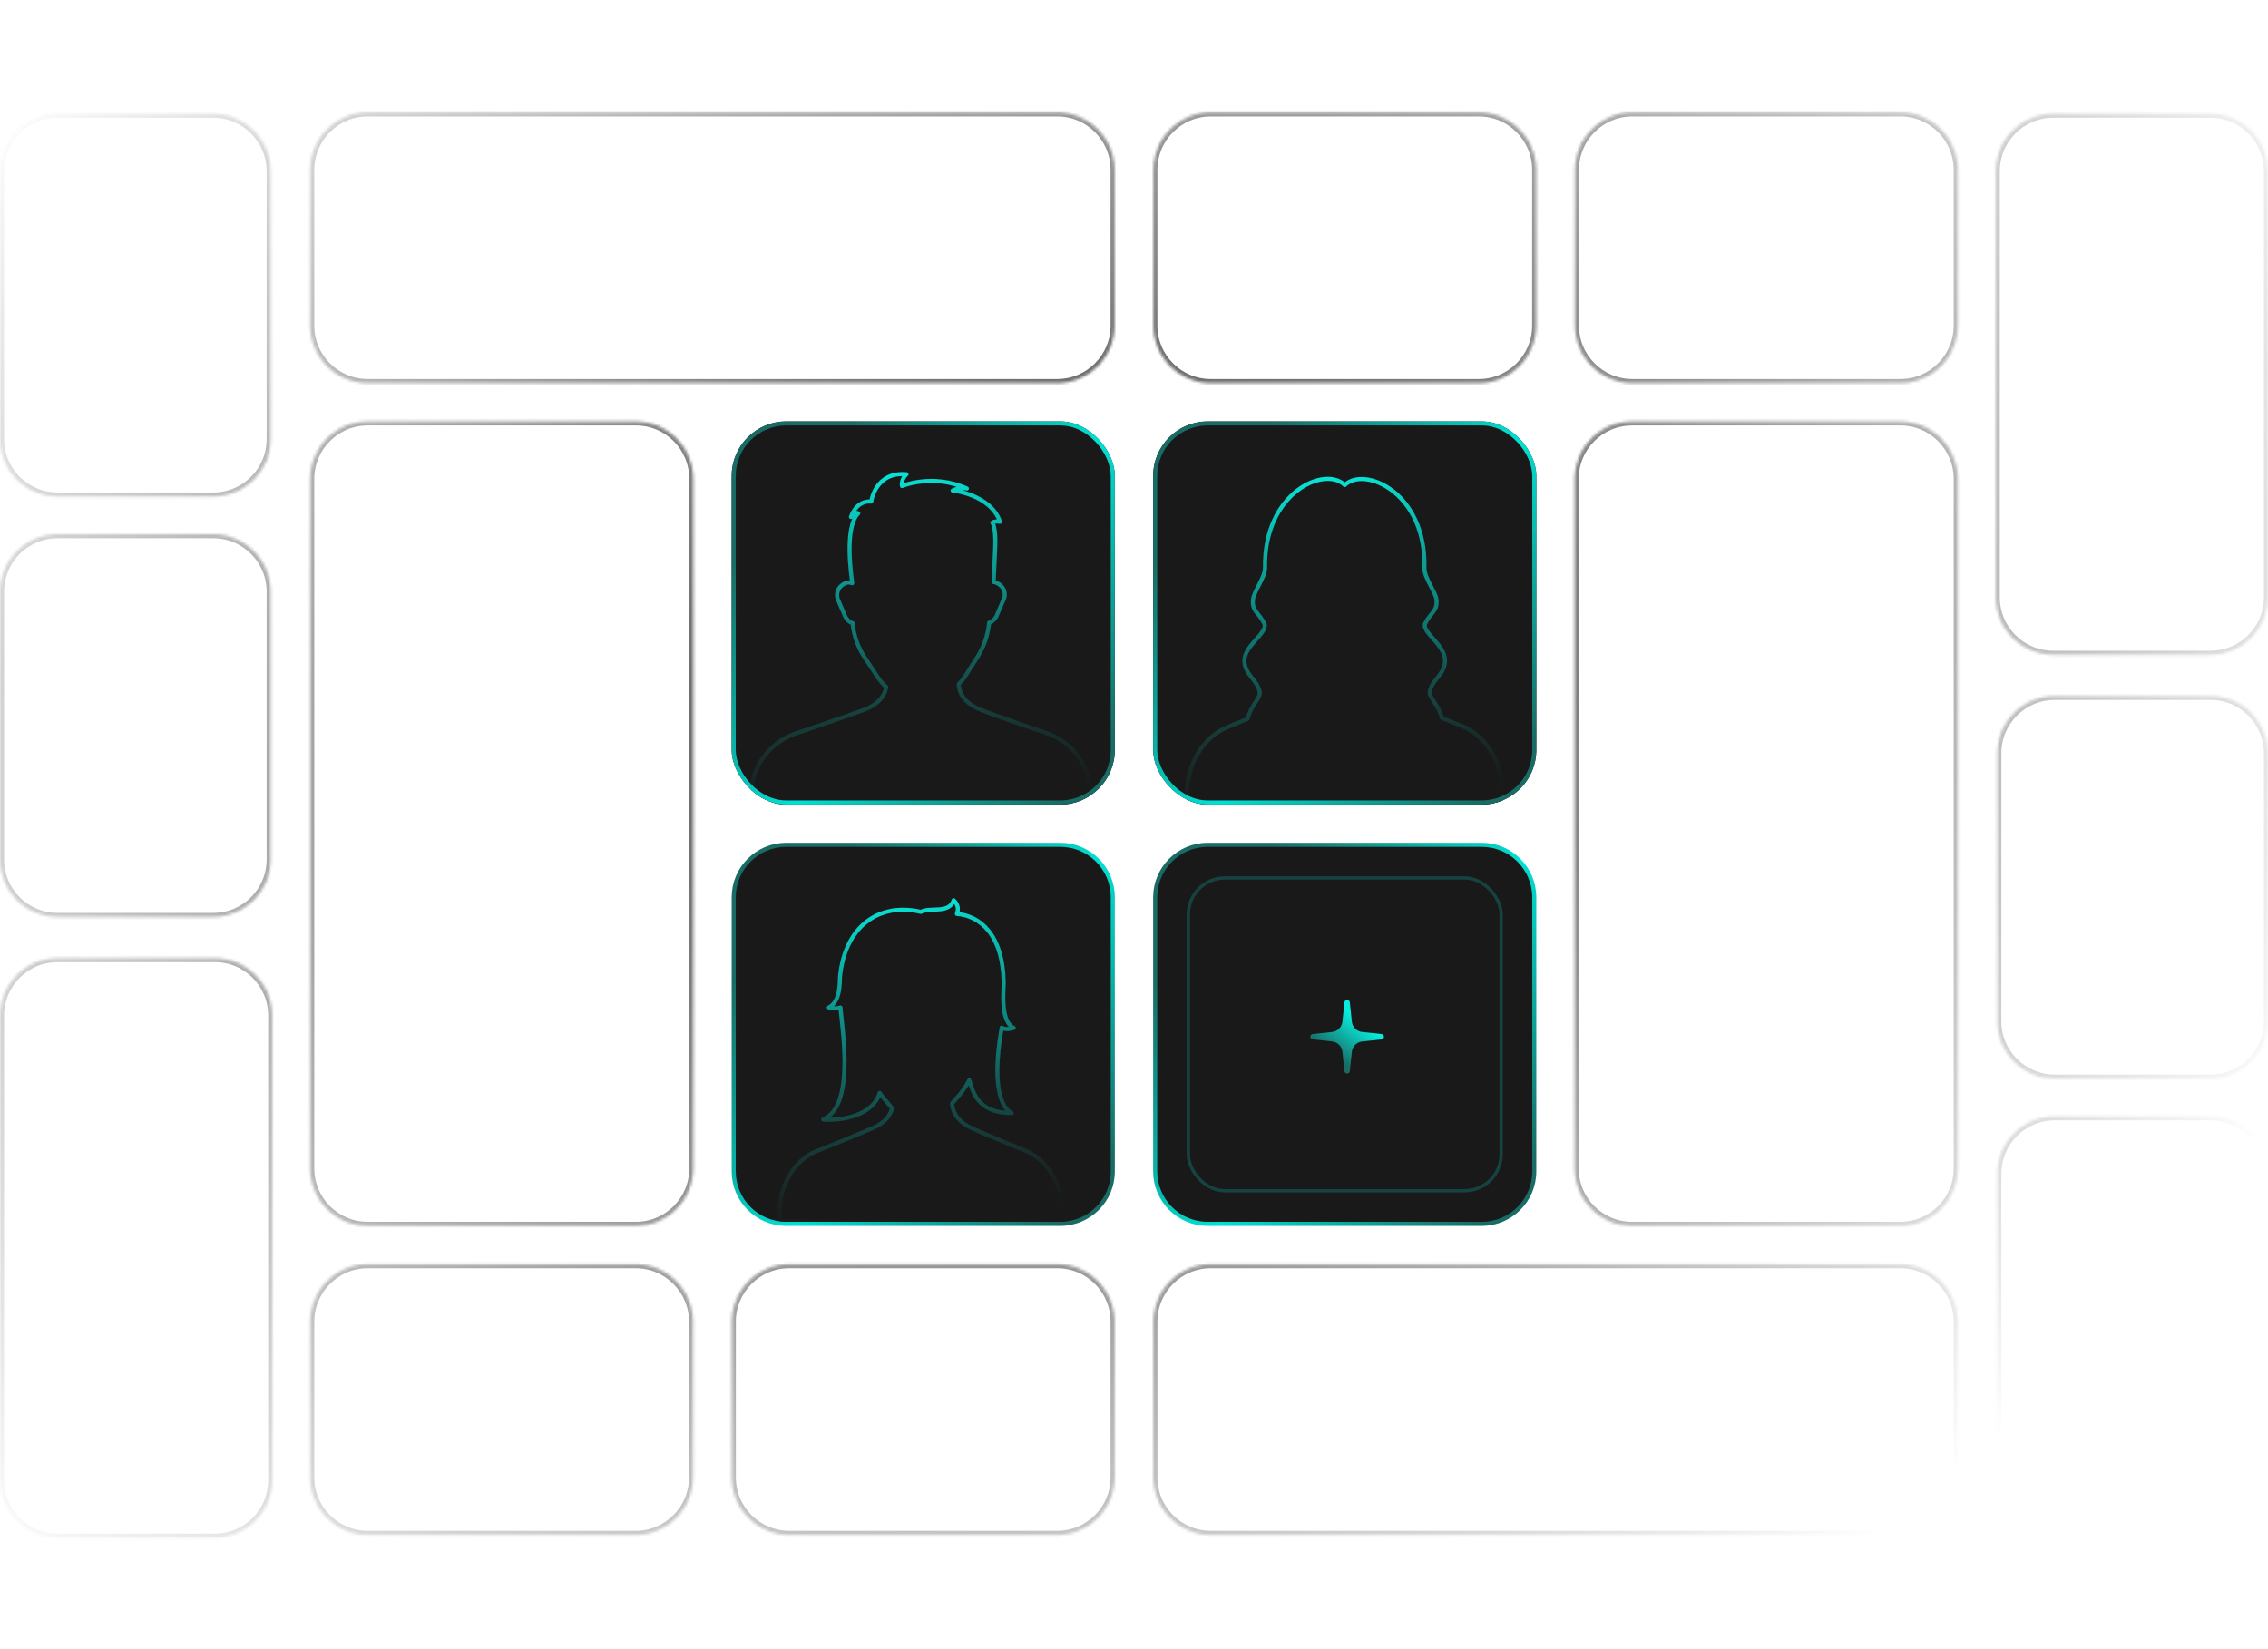 <svg width="832" height="605" viewBox="0 0 832 605" fill="none" xmlns="http://www.w3.org/2000/svg">
<g clip-path="url(#clip0_95_274)">
<rect x="423.028" y="154.615" width="140.558" height="140.558" rx="20" fill="#191919"/>
<path d="M536.341 266.403C536.341 266.403 533.056 265.096 528.949 263.461C527.635 258.394 524.186 255.942 524.515 253.817C525.336 249.24 529.935 247.605 530.099 242.538C530.263 236.49 521.23 231.913 522.872 228.644C525.007 224.557 527.307 224.23 526.978 220.144C526.814 217.365 522.379 211.971 522.544 208.374C523.201 180.586 500.534 170.942 493.307 177.971C486.08 170.778 463.578 180.586 464.07 208.374C464.07 211.971 459.8 217.201 459.636 220.144C459.307 224.23 461.607 224.557 463.742 228.644C465.549 232.076 456.351 236.653 456.515 242.538C456.679 247.605 461.114 249.24 462.099 253.817C462.592 256.105 458.979 258.557 457.665 263.788C453.558 265.422 450.438 266.73 450.438 266.73C441.404 270.326 435.327 280.461 435.327 291.74L435.327 295.172L551.287 295.172L551.287 291.576C551.287 280.134 545.374 269.999 536.341 266.403Z" fill="#191919" stroke="url(#paint0_linear_95_274)" stroke-width="1.5" stroke-linecap="round" stroke-linejoin="round"/>
</g>
<rect x="423.778" y="155.365" width="139.058" height="139.058" rx="19.25" stroke="url(#paint1_linear_95_274)" stroke-width="1.5"/>
<g clip-path="url(#clip1_95_274)">
<rect x="268.413" y="154.615" width="140.558" height="140.558" rx="20" fill="#191919"/>
<path d="M400.186 291.889C400.186 281.594 393.793 272.492 384.129 269.06C384.129 269.06 366.435 263.091 359.744 260.405C355.433 258.764 351.864 255.63 351.716 251.005C352.608 250.109 353.351 249.214 353.946 248.319L358.406 241.306C360.934 237.426 362.421 232.95 362.867 228.473C364.056 228.175 364.651 227.429 365.394 226.384C365.394 226.235 365.543 226.235 365.543 226.086L368.368 219.52C369.112 217.431 368.071 215.044 365.841 214L365.543 213.85C365.246 213.701 364.8 213.552 364.502 213.552C364.651 210.12 364.948 205.047 365.097 200.57C365.394 193.408 364.056 191.767 364.056 191.767C364.8 191.021 366.881 191.468 366.881 191.468C363.313 181.322 349.485 179.979 349.485 179.979C352.013 178.636 354.689 179.233 354.689 179.233C342.051 173.562 330.9 178.337 330.9 178.337C330.454 175.801 332.535 174.01 332.535 174.01C321.087 172.966 319.6 184.007 319.6 184.007C313.95 183.56 312.166 189.678 312.166 189.678C313.801 187.589 314.842 188.335 314.842 188.335C309.638 193.557 312.314 211.164 312.612 213.701L312.612 214C311.868 213.701 310.976 213.552 310.084 214L309.787 214.149C307.557 215.193 306.664 217.581 307.259 219.67L310.084 226.235C310.084 226.384 310.233 226.384 310.233 226.534C310.976 227.578 311.571 228.324 312.76 228.623C313.207 233.099 314.693 237.575 317.37 241.455L321.979 248.468C322.871 249.811 323.912 251.005 325.101 252.049C324.506 256.078 321.087 258.913 317.072 260.405C310.679 262.793 291.647 269.209 291.647 269.209C281.983 272.641 275.441 281.743 275.441 292.039L275.441 295.172L400.186 295.172L400.186 291.889Z" fill="#191919" stroke="url(#paint2_linear_95_274)" stroke-width="1.5" stroke-linecap="round" stroke-linejoin="round"/>
</g>
<rect x="269.163" y="155.365" width="139.058" height="139.058" rx="19.25" stroke="url(#paint3_linear_95_274)" stroke-width="1.5"/>
<path d="M288.413 309.978H388.971C399.603 309.978 408.221 318.597 408.221 329.228V429.787C408.221 440.418 399.603 449.037 388.971 449.037H288.413C277.781 449.037 269.163 440.418 269.163 429.787V329.228C269.163 318.597 277.781 309.978 288.413 309.978Z" fill="#191919"/>
<path d="M288.413 309.978H388.971C399.603 309.978 408.221 318.597 408.221 329.228V429.787C408.221 440.418 399.603 449.037 388.971 449.037H288.413C277.781 449.037 269.163 440.418 269.163 429.787V329.228C269.163 318.597 277.781 309.978 288.413 309.978Z" stroke="url(#paint4_linear_95_274)" stroke-width="1.5"/>
<path d="M320.635 413.702C315.349 416.059 299.492 422.395 299.492 422.395C291.416 425.636 285.983 434.77 285.983 444.936L285.983 448.03L389.645 448.03L389.645 444.789C389.645 434.623 384.359 425.636 376.283 422.247C376.283 422.247 361.601 416.354 356.021 413.702C352.497 412.081 349.56 409.135 349.267 404.862L351.176 402.652C352.938 400.737 354.406 398.527 355.58 396.317C356.902 400.295 358.37 408.398 371.144 408.398C368.942 407.514 363.069 401.915 367.474 377.017C367.474 377.017 368.648 378.195 371.879 377.164C366.886 374.807 368.208 363.315 368.208 360.663C367.914 342.836 359.545 336.058 351.029 335.322C351.616 333.701 351.616 332.08 349.854 330.313C348.092 335.469 341.191 332.67 337.814 334.585C322.837 331.049 310.063 339.447 308.154 358.305C308.008 360.221 308.448 367.44 304.043 369.65C306.246 370.239 307.567 369.945 308.301 369.65C309.329 379.963 313.294 405.893 301.988 410.755C309.476 411.345 320.341 408.987 322.691 401.031C323.278 401.768 323.718 402.357 324.306 403.094L326.655 405.893C326.802 406.041 326.949 406.335 327.242 406.483C326.655 409.724 323.865 412.229 320.635 413.702Z" fill="#191919" stroke="url(#paint5_linear_95_274)" stroke-width="1.5" stroke-linecap="round" stroke-linejoin="round"/>
<path d="M443.028 309.978H543.586C554.218 309.978 562.836 318.597 562.836 329.228V429.787C562.836 440.418 554.218 449.037 543.586 449.037H443.028C432.396 449.037 423.778 440.418 423.778 429.787V329.228C423.778 318.597 432.396 309.978 443.028 309.978Z" fill="#191919"/>
<path d="M443.028 309.978H543.586C554.218 309.978 562.836 318.597 562.836 329.228V429.787C562.836 440.418 554.218 449.037 543.586 449.037H443.028C432.396 449.037 423.778 440.418 423.778 429.787V329.228C423.778 318.597 432.396 309.978 443.028 309.978Z" stroke="url(#paint6_linear_95_274)" stroke-width="1.5"/>
<g filter="url(#filter0_ii_95_274)">
<rect x="435.327" y="321.528" width="115.961" height="115.961" rx="14" fill="#191919"/>
</g>
<rect x="435.927" y="322.128" width="114.761" height="114.761" rx="13.4" stroke="#154341" stroke-width="1.2"/>
<path d="M493.2 367.771C493.324 366.587 495.047 366.587 495.172 367.771L495.921 374.87C496.132 376.864 497.708 378.44 499.703 378.651L506.802 379.4C507.985 379.525 507.985 381.248 506.802 381.373L499.703 382.122C497.708 382.332 496.132 383.908 495.921 385.903L495.172 393.002C495.047 394.186 493.324 394.186 493.2 393.002L492.45 385.903C492.24 383.908 490.664 382.332 488.669 382.122L481.57 381.373C480.386 381.248 480.386 379.525 481.57 379.4L488.669 378.651C490.664 378.44 492.24 376.864 492.45 374.87L493.2 367.771Z" fill="url(#paint7_linear_95_274)"/>
<mask id="path-13-inside-1_95_274" fill="white">
<path d="M113.8 175.699C113.8 164.054 123.239 154.615 134.883 154.615H233.274C244.919 154.615 254.358 164.054 254.358 175.699V428.704C254.358 440.348 244.919 449.787 233.274 449.787H134.883C123.239 449.787 113.8 440.348 113.8 428.704V175.699Z"/>
<path d="M577.642 175.699C577.642 164.054 587.082 154.615 598.726 154.615H697.117C708.761 154.615 718.2 164.054 718.2 175.699V428.704C718.2 440.348 708.761 449.787 697.117 449.787H598.726C587.082 449.787 577.642 440.348 577.642 428.704V175.699Z"/>
<path d="M268.447 484.928C268.447 473.283 277.886 463.844 289.531 463.844H387.823C399.467 463.844 408.906 473.283 408.906 484.928V542.075C408.906 553.719 399.467 563.159 387.823 563.159H289.531C277.886 563.159 268.447 553.719 268.447 542.075V484.928Z"/>
<path d="M423.094 484.928C423.094 473.283 432.534 463.844 444.178 463.844H697.117C708.761 463.844 718.201 473.283 718.201 484.928V542.075C718.201 553.719 708.761 563.159 697.117 563.159H444.178C432.534 563.159 423.094 553.719 423.094 542.075V484.928Z"/>
<path d="M113.8 484.928C113.8 473.283 123.239 463.844 134.883 463.844H233.175C244.82 463.844 254.259 473.283 254.259 484.928V542.075C254.259 553.719 244.82 563.159 233.175 563.159H134.883C123.239 563.159 113.8 553.719 113.8 542.075V484.928Z"/>
<path d="M423.094 62.328C423.094 50.683 432.534 41.244 444.178 41.244H542.47C554.114 41.244 563.554 50.683 563.554 62.328V119.475C563.554 131.119 554.114 140.559 542.47 140.559H444.178C432.534 140.559 423.094 131.119 423.094 119.475V62.328Z"/>
<path d="M113.8 62.328C113.8 50.683 123.239 41.244 134.883 41.244H387.823C399.467 41.244 408.906 50.683 408.906 62.328V119.475C408.906 131.119 399.467 140.559 387.823 140.559H134.883C123.239 140.559 113.8 131.119 113.8 119.475V62.328Z"/>
<path d="M577.741 62.328C577.741 50.683 587.181 41.244 598.825 41.244H697.117C708.761 41.244 718.201 50.683 718.201 62.328V119.475C718.201 131.119 708.761 140.559 697.117 140.559H598.825C587.181 140.559 577.741 131.119 577.741 119.475V62.328Z"/>
<path d="M78.231 41.727C89.875 41.727 99.315 51.166 99.315 62.81V161.102C99.315 172.747 89.875 182.186 78.231 182.186H21.084C9.44 182.186 0 172.747 0 161.102L0 62.81C0 51.166 9.44 41.727 21.084 41.727L78.231 41.727Z"/>
<path d="M753.769 564.188C742.125 564.188 732.686 554.748 732.686 543.104V430.655C732.686 419.011 742.125 409.571 753.769 409.571H810.917C822.561 409.571 832 419.011 832 430.655V543.104C832 554.748 822.561 564.188 810.917 564.188H753.769Z"/>
<path d="M78.231 195.988C89.875 195.988 99.315 205.428 99.315 217.072V315.364C99.315 327.008 89.875 336.448 78.231 336.448H21.084C9.44 336.448 0 327.008 0 315.364L0 217.072C0 205.428 9.44 195.988 21.084 195.988H78.231Z"/>
<path d="M753.769 395.769C742.125 395.769 732.686 386.33 732.686 374.686V276.394C732.686 264.749 742.125 255.31 753.769 255.31H810.917C822.561 255.31 832 264.749 832 276.394V374.686C832 386.33 822.561 395.769 810.917 395.769H753.769Z"/>
<path d="M78.807 351.514C90.451 351.514 99.891 360.953 99.891 372.598V543.104C99.891 554.748 90.451 564.188 78.807 564.188H21.084C9.44 564.188 0 554.748 0 543.104L0 372.598C0 360.953 9.44 351.514 21.084 351.514H78.807Z"/>
<path d="M753.193 240.243C741.549 240.243 732.11 230.804 732.11 219.16V62.81C732.11 51.166 741.549 41.727 753.193 41.727L810.916 41.727C822.561 41.727 832 51.166 832 62.81V219.16C832 230.804 822.561 240.243 810.916 240.243L753.193 240.243Z"/>
</mask>
<path d="M113.8 175.699C113.8 164.054 123.239 154.615 134.883 154.615H233.274C244.919 154.615 254.358 164.054 254.358 175.699V428.704C254.358 440.348 244.919 449.787 233.274 449.787H134.883C123.239 449.787 113.8 440.348 113.8 428.704V175.699Z" stroke="url(#paint8_radial_95_274)" stroke-width="3" mask="url(#path-13-inside-1_95_274)"/>
<path d="M577.642 175.699C577.642 164.054 587.082 154.615 598.726 154.615H697.117C708.761 154.615 718.2 164.054 718.2 175.699V428.704C718.2 440.348 708.761 449.787 697.117 449.787H598.726C587.082 449.787 577.642 440.348 577.642 428.704V175.699Z" stroke="url(#paint9_radial_95_274)" stroke-width="3" mask="url(#path-13-inside-1_95_274)"/>
<path d="M268.447 484.928C268.447 473.283 277.886 463.844 289.531 463.844H387.823C399.467 463.844 408.906 473.283 408.906 484.928V542.075C408.906 553.719 399.467 563.159 387.823 563.159H289.531C277.886 563.159 268.447 553.719 268.447 542.075V484.928Z" stroke="url(#paint10_radial_95_274)" stroke-width="3" mask="url(#path-13-inside-1_95_274)"/>
<path d="M423.094 484.928C423.094 473.283 432.534 463.844 444.178 463.844H697.117C708.761 463.844 718.201 473.283 718.201 484.928V542.075C718.201 553.719 708.761 563.159 697.117 563.159H444.178C432.534 563.159 423.094 553.719 423.094 542.075V484.928Z" stroke="url(#paint11_radial_95_274)" stroke-width="3" mask="url(#path-13-inside-1_95_274)"/>
<path d="M113.8 484.928C113.8 473.283 123.239 463.844 134.883 463.844H233.175C244.82 463.844 254.259 473.283 254.259 484.928V542.075C254.259 553.719 244.82 563.159 233.175 563.159H134.883C123.239 563.159 113.8 553.719 113.8 542.075V484.928Z" stroke="url(#paint12_radial_95_274)" stroke-width="3" mask="url(#path-13-inside-1_95_274)"/>
<path d="M423.094 62.328C423.094 50.683 432.534 41.244 444.178 41.244H542.47C554.114 41.244 563.554 50.683 563.554 62.328V119.475C563.554 131.119 554.114 140.559 542.47 140.559H444.178C432.534 140.559 423.094 131.119 423.094 119.475V62.328Z" stroke="url(#paint13_radial_95_274)" stroke-width="3" mask="url(#path-13-inside-1_95_274)"/>
<path d="M113.8 62.328C113.8 50.683 123.239 41.244 134.883 41.244H387.823C399.467 41.244 408.906 50.683 408.906 62.328V119.475C408.906 131.119 399.467 140.559 387.823 140.559H134.883C123.239 140.559 113.8 131.119 113.8 119.475V62.328Z" stroke="url(#paint14_radial_95_274)" stroke-width="3" mask="url(#path-13-inside-1_95_274)"/>
<path d="M577.741 62.328C577.741 50.683 587.181 41.244 598.825 41.244H697.117C708.761 41.244 718.201 50.683 718.201 62.328V119.475C718.201 131.119 708.761 140.559 697.117 140.559H598.825C587.181 140.559 577.741 131.119 577.741 119.475V62.328Z" stroke="url(#paint15_radial_95_274)" stroke-width="3" mask="url(#path-13-inside-1_95_274)"/>
<path d="M78.231 41.727C89.875 41.727 99.315 51.166 99.315 62.81V161.102C99.315 172.747 89.875 182.186 78.231 182.186H21.084C9.44 182.186 0 172.747 0 161.102L0 62.81C0 51.166 9.44 41.727 21.084 41.727L78.231 41.727Z" stroke="url(#paint16_radial_95_274)" stroke-width="3" mask="url(#path-13-inside-1_95_274)"/>
<path d="M753.769 564.188C742.125 564.188 732.686 554.748 732.686 543.104V430.655C732.686 419.011 742.125 409.571 753.769 409.571H810.917C822.561 409.571 832 419.011 832 430.655V543.104C832 554.748 822.561 564.188 810.917 564.188H753.769Z" stroke="url(#paint17_radial_95_274)" stroke-width="3" mask="url(#path-13-inside-1_95_274)"/>
<path d="M78.231 195.988C89.875 195.988 99.315 205.428 99.315 217.072V315.364C99.315 327.008 89.875 336.448 78.231 336.448H21.084C9.44 336.448 0 327.008 0 315.364L0 217.072C0 205.428 9.44 195.988 21.084 195.988H78.231Z" stroke="url(#paint18_radial_95_274)" stroke-width="3" mask="url(#path-13-inside-1_95_274)"/>
<path d="M753.769 395.769C742.125 395.769 732.686 386.33 732.686 374.686V276.394C732.686 264.749 742.125 255.31 753.769 255.31H810.917C822.561 255.31 832 264.749 832 276.394V374.686C832 386.33 822.561 395.769 810.917 395.769H753.769Z" stroke="url(#paint19_radial_95_274)" stroke-width="3" mask="url(#path-13-inside-1_95_274)"/>
<path d="M78.807 351.514C90.451 351.514 99.891 360.953 99.891 372.598V543.104C99.891 554.748 90.451 564.188 78.807 564.188H21.084C9.44 564.188 0 554.748 0 543.104L0 372.598C0 360.953 9.44 351.514 21.084 351.514H78.807Z" stroke="url(#paint20_radial_95_274)" stroke-width="3" mask="url(#path-13-inside-1_95_274)"/>
<path d="M753.193 240.243C741.549 240.243 732.11 230.804 732.11 219.16V62.81C732.11 51.166 741.549 41.727 753.193 41.727L810.916 41.727C822.561 41.727 832 51.166 832 62.81V219.16C832 230.804 822.561 240.243 810.916 240.243L753.193 240.243Z" stroke="url(#paint21_radial_95_274)" stroke-width="3" mask="url(#path-13-inside-1_95_274)"/>
<defs>
<filter id="filter0_ii_95_274" x="426.542" y="321.528" width="133.53" height="115.961" filterUnits="userSpaceOnUse" color-interpolation-filters="sRGB">
<feFlood flood-opacity="0" result="BackgroundImageFix"/>
<feBlend mode="normal" in="SourceGraphic" in2="BackgroundImageFix" result="shape"/>
<feColorMatrix in="SourceAlpha" type="matrix" values="0 0 0 0 0 0 0 0 0 0 0 0 0 0 0 0 0 0 127 0" result="hardAlpha"/>
<feOffset dx="-8.785"/>
<feGaussianBlur stdDeviation="17.57"/>
<feComposite in2="hardAlpha" operator="arithmetic" k2="-1" k3="1"/>
<feColorMatrix type="matrix" values="0 0 0 0 0.059 0 0 0 0 0.431 0 0 0 0 0.412 0 0 0 0.2 0"/>
<feBlend mode="normal" in2="shape" result="effect1_innerShadow_95_274"/>
<feColorMatrix in="SourceAlpha" type="matrix" values="0 0 0 0 0 0 0 0 0 0 0 0 0 0 0 0 0 0 127 0" result="hardAlpha"/>
<feOffset dx="8.785"/>
<feGaussianBlur stdDeviation="17.57"/>
<feComposite in2="hardAlpha" operator="arithmetic" k2="-1" k3="1"/>
<feColorMatrix type="matrix" values="0 0 0 0 0.06 0 0 0 0 0.433 0 0 0 0 0.41 0 0 0 0.2 0"/>
<feBlend mode="normal" in2="effect1_innerShadow_95_274" result="effect2_innerShadow_95_274"/>
</filter>
<linearGradient id="paint0_linear_95_274" x1="522.297" y1="167.791" x2="533.08" y2="291.711" gradientUnits="userSpaceOnUse">
<stop stop-color="#07EDDF"/>
<stop offset="0.527" stop-color="#08C4B9" stop-opacity="0.5"/>
<stop offset="1" stop-color="#186C65" stop-opacity="0"/>
</linearGradient>
<linearGradient id="paint1_linear_95_274" x1="439.092" y1="186.742" x2="553.546" y2="282.456" gradientUnits="userSpaceOnUse">
<stop stop-color="#186C65"/>
<stop offset="0.503" stop-color="#01E1D4"/>
<stop offset="1" stop-color="#186C65"/>
</linearGradient>
<linearGradient id="paint2_linear_95_274" x1="369" y1="165.918" x2="379.329" y2="291.764" gradientUnits="userSpaceOnUse">
<stop stop-color="#07EDDF"/>
<stop offset="0.527" stop-color="#08C4B9" stop-opacity="0.5"/>
<stop offset="1" stop-color="#186C65" stop-opacity="0"/>
</linearGradient>
<linearGradient id="paint3_linear_95_274" x1="284.477" y1="186.742" x2="398.931" y2="282.456" gradientUnits="userSpaceOnUse">
<stop stop-color="#186C65"/>
<stop offset="0.503" stop-color="#01E1D4"/>
<stop offset="1" stop-color="#186C65"/>
</linearGradient>
<linearGradient id="paint4_linear_95_274" x1="284.477" y1="341.356" x2="398.931" y2="437.069" gradientUnits="userSpaceOnUse">
<stop stop-color="#186C65"/>
<stop offset="0.503" stop-color="#01E1D4"/>
<stop offset="1" stop-color="#186C65"/>
</linearGradient>
<linearGradient id="paint5_linear_95_274" x1="363.73" y1="322.522" x2="375.421" y2="444.423" gradientUnits="userSpaceOnUse">
<stop stop-color="#07EDDF"/>
<stop offset="0.527" stop-color="#08C4B9" stop-opacity="0.5"/>
<stop offset="1" stop-color="#186C65" stop-opacity="0"/>
</linearGradient>
<linearGradient id="paint6_linear_95_274" x1="439.092" y1="341.356" x2="553.546" y2="437.069" gradientUnits="userSpaceOnUse">
<stop stop-color="#186C65"/>
<stop offset="0.503" stop-color="#01E1D4"/>
<stop offset="1" stop-color="#186C65"/>
</linearGradient>
<linearGradient id="paint7_linear_95_274" x1="494.395" y1="371.113" x2="484.746" y2="384.263" gradientUnits="userSpaceOnUse">
<stop stop-color="#07EDDF"/>
<stop offset="1" stop-color="#186C65"/>
</linearGradient>
<radialGradient id="paint8_radial_95_274" cx="0" cy="0" r="1" gradientUnits="userSpaceOnUse" gradientTransform="translate(395.309 255.918) rotate(158.243) scale(520.018 414.344)">
<stop stop-color="#403F3F"/>
<stop offset="1" stop-color="#282828" stop-opacity="0"/>
</radialGradient>
<radialGradient id="paint9_radial_95_274" cx="0" cy="0" r="1" gradientUnits="userSpaceOnUse" gradientTransform="translate(395.309 255.918) rotate(158.243) scale(520.018 414.344)">
<stop stop-color="#403F3F"/>
<stop offset="1" stop-color="#282828" stop-opacity="0"/>
</radialGradient>
<radialGradient id="paint10_radial_95_274" cx="0" cy="0" r="1" gradientUnits="userSpaceOnUse" gradientTransform="translate(395.309 255.918) rotate(158.243) scale(520.018 414.344)">
<stop stop-color="#403F3F"/>
<stop offset="1" stop-color="#282828" stop-opacity="0"/>
</radialGradient>
<radialGradient id="paint11_radial_95_274" cx="0" cy="0" r="1" gradientUnits="userSpaceOnUse" gradientTransform="translate(395.309 255.918) rotate(158.243) scale(520.018 414.344)">
<stop stop-color="#403F3F"/>
<stop offset="1" stop-color="#282828" stop-opacity="0"/>
</radialGradient>
<radialGradient id="paint12_radial_95_274" cx="0" cy="0" r="1" gradientUnits="userSpaceOnUse" gradientTransform="translate(395.309 255.918) rotate(158.243) scale(520.018 414.344)">
<stop stop-color="#403F3F"/>
<stop offset="1" stop-color="#282828" stop-opacity="0"/>
</radialGradient>
<radialGradient id="paint13_radial_95_274" cx="0" cy="0" r="1" gradientUnits="userSpaceOnUse" gradientTransform="translate(395.309 255.918) rotate(158.243) scale(520.018 414.344)">
<stop stop-color="#403F3F"/>
<stop offset="1" stop-color="#282828" stop-opacity="0"/>
</radialGradient>
<radialGradient id="paint14_radial_95_274" cx="0" cy="0" r="1" gradientUnits="userSpaceOnUse" gradientTransform="translate(395.309 255.918) rotate(158.243) scale(520.018 414.344)">
<stop stop-color="#403F3F"/>
<stop offset="1" stop-color="#282828" stop-opacity="0"/>
</radialGradient>
<radialGradient id="paint15_radial_95_274" cx="0" cy="0" r="1" gradientUnits="userSpaceOnUse" gradientTransform="translate(395.309 255.918) rotate(158.243) scale(520.018 414.344)">
<stop stop-color="#403F3F"/>
<stop offset="1" stop-color="#282828" stop-opacity="0"/>
</radialGradient>
<radialGradient id="paint16_radial_95_274" cx="0" cy="0" r="1" gradientUnits="userSpaceOnUse" gradientTransform="translate(395.309 255.918) rotate(158.243) scale(520.018 414.344)">
<stop stop-color="#403F3F"/>
<stop offset="1" stop-color="#282828" stop-opacity="0"/>
</radialGradient>
<radialGradient id="paint17_radial_95_274" cx="0" cy="0" r="1" gradientUnits="userSpaceOnUse" gradientTransform="translate(395.309 255.918) rotate(158.243) scale(520.018 414.344)">
<stop stop-color="#403F3F"/>
<stop offset="1" stop-color="#282828" stop-opacity="0"/>
</radialGradient>
<radialGradient id="paint18_radial_95_274" cx="0" cy="0" r="1" gradientUnits="userSpaceOnUse" gradientTransform="translate(395.309 255.918) rotate(158.243) scale(520.018 414.344)">
<stop stop-color="#403F3F"/>
<stop offset="1" stop-color="#282828" stop-opacity="0"/>
</radialGradient>
<radialGradient id="paint19_radial_95_274" cx="0" cy="0" r="1" gradientUnits="userSpaceOnUse" gradientTransform="translate(395.309 255.918) rotate(158.243) scale(520.018 414.344)">
<stop stop-color="#403F3F"/>
<stop offset="1" stop-color="#282828" stop-opacity="0"/>
</radialGradient>
<radialGradient id="paint20_radial_95_274" cx="0" cy="0" r="1" gradientUnits="userSpaceOnUse" gradientTransform="translate(395.309 255.918) rotate(158.243) scale(520.018 414.344)">
<stop stop-color="#403F3F"/>
<stop offset="1" stop-color="#282828" stop-opacity="0"/>
</radialGradient>
<radialGradient id="paint21_radial_95_274" cx="0" cy="0" r="1" gradientUnits="userSpaceOnUse" gradientTransform="translate(395.309 255.918) rotate(158.243) scale(520.018 414.344)">
<stop stop-color="#403F3F"/>
<stop offset="1" stop-color="#282828" stop-opacity="0"/>
</radialGradient>
<clipPath id="clip0_95_274">
<rect x="423.028" y="154.615" width="140.558" height="140.558" rx="20" fill="white"/>
</clipPath>
<clipPath id="clip1_95_274">
<rect x="268.413" y="154.615" width="140.558" height="140.558" rx="20" fill="white"/>
</clipPath>
</defs>
</svg>
